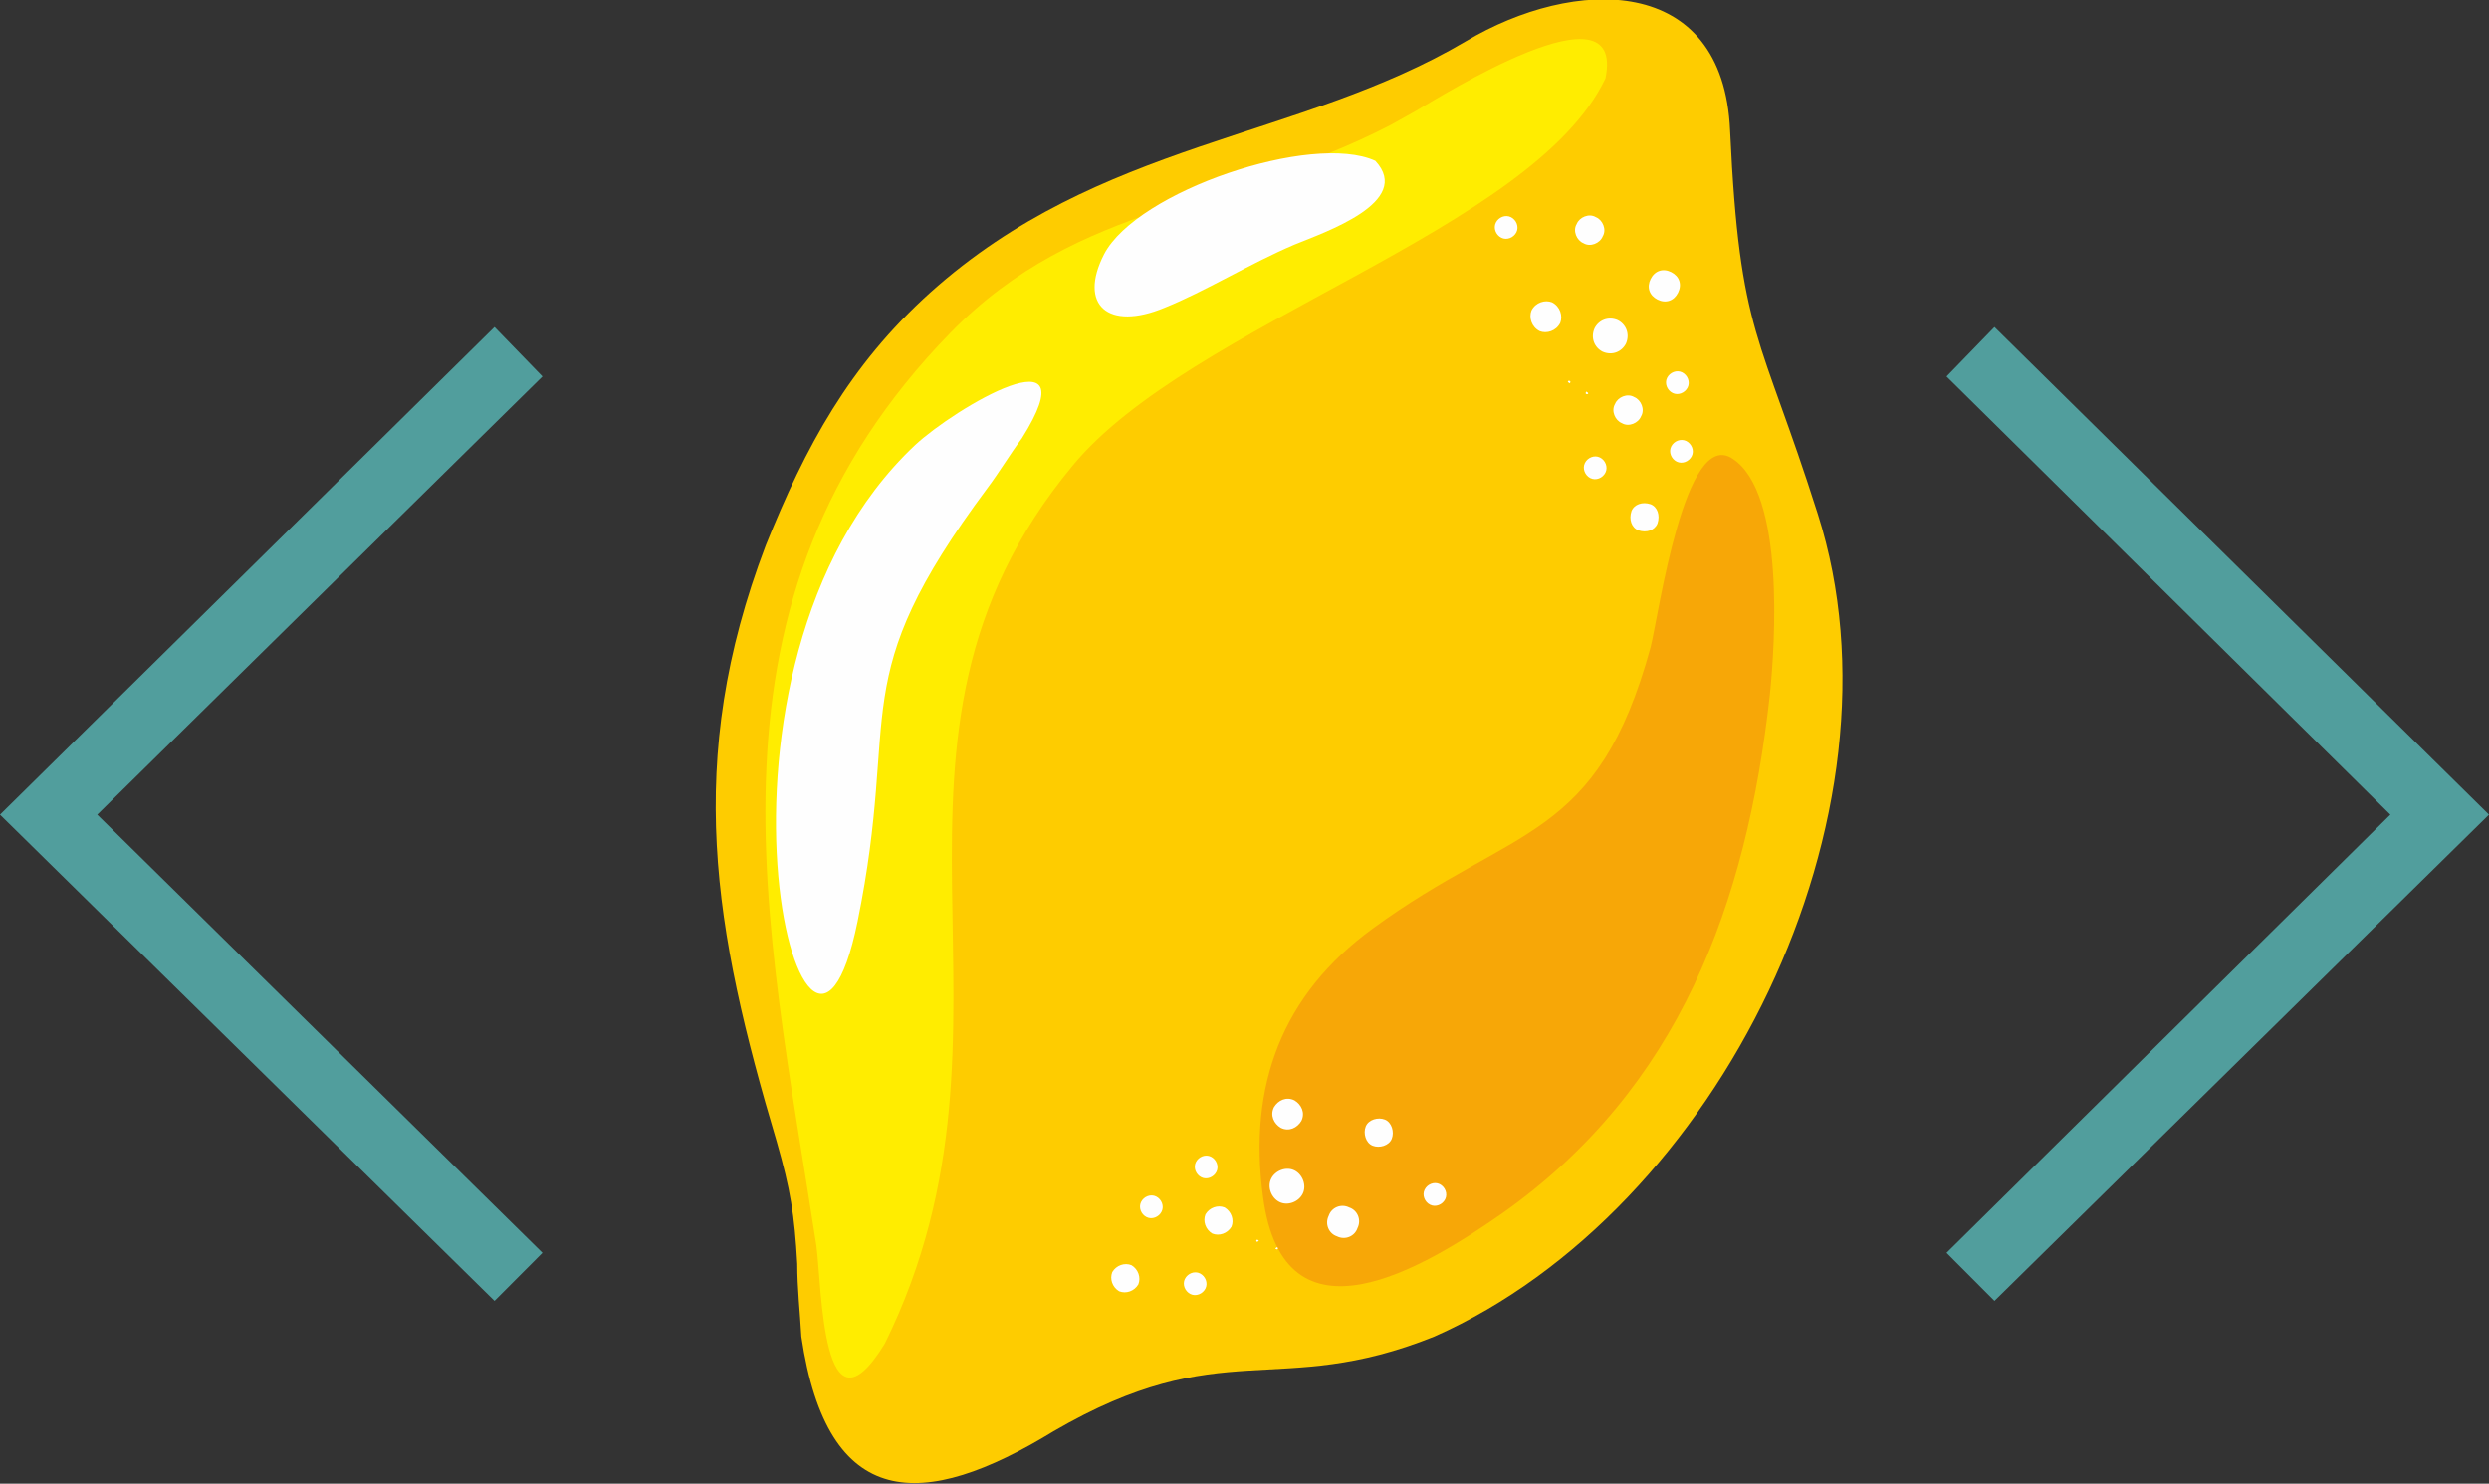 <svg width="161" height="96" viewBox="0 0 161 96" fill="none" xmlns="http://www.w3.org/2000/svg">
<rect x="0" y="0" width="161" height="96" fill="#333333" stroke="none"/>
<g clip-path="url(#clip0_45_23)">
<path fill-rule="evenodd" clip-rule="evenodd" d="M49.532 35.291C44.215 49.244 46.165 60.176 50.24 73.863C51.127 76.973 51.392 78.573 51.57 81.772C51.57 83.372 51.747 84.883 51.835 86.483C53.519 97.859 59.721 97.77 68.139 92.615C79.127 86.216 82.582 90.571 92.772 86.483C111.203 78.306 123.785 52.71 117.582 33.247C113.861 21.515 112.532 21.782 111.911 8.451C111.468 -1.77 101.81 -1.503 94.81 2.674C84 9.073 71.152 9.073 60.165 18.938C54.937 23.648 52.101 28.892 49.532 35.291Z" fill="#FECC00"/>
<path fill-rule="evenodd" clip-rule="evenodd" d="M91.532 7.206C93.215 6.229 105.177 -1.326 103.848 5.073C99.152 14.938 77 20.893 69.38 30.136C54.494 48.089 67.519 66.042 57.24 86.927C53.165 93.593 53.165 83.283 52.81 80.617C49.532 59.376 44.57 38.846 61.494 21.515C69.823 12.983 79.658 13.428 89.937 8.095L91.532 7.206Z" fill="#FFED00"/>
<path fill-rule="evenodd" clip-rule="evenodd" d="M66.101 28.359C70.62 21.16 61.76 26.403 59.19 28.803C43.861 43.201 52.013 76.529 55.468 59.643C58.304 45.778 54.494 44.178 63.886 31.558C64.684 30.492 65.304 29.425 66.101 28.359Z" fill="#FEFEFE"/>
<path fill-rule="evenodd" clip-rule="evenodd" d="M106.772 41.868C103.316 54.488 98 53.333 88.785 60.087C82.937 64.353 80.722 70.219 81.696 77.418C83.025 87.638 92.24 81.95 97.203 78.484C108.633 70.397 112.975 58.487 114.481 44.978C114.835 41.601 115.456 31.914 112.089 29.692C108.987 27.559 107.304 39.735 106.772 41.868Z" fill="#F7A707"/>
<path fill-rule="evenodd" clip-rule="evenodd" d="M88.962 10.406C84.886 8.54 73.544 12.361 71.418 16.45C69.734 19.738 71.684 21.427 75.317 19.916C77.975 18.849 80.81 17.072 83.734 15.827C85.684 15.027 91.443 13.072 88.962 10.406Z" fill="#FEFEFE"/>
<path fill-rule="evenodd" clip-rule="evenodd" d="M105.177 22.226C104.911 22.759 104.291 23.026 103.671 22.759C103.139 22.493 102.873 21.871 103.139 21.249C103.405 20.715 104.025 20.449 104.646 20.715C105.177 20.982 105.443 21.604 105.177 22.226ZM106.152 26.937C105.975 27.381 105.354 27.648 104.911 27.381C104.468 27.203 104.203 26.581 104.468 26.137C104.646 25.692 105.266 25.426 105.709 25.692C106.152 25.87 106.418 26.492 106.152 26.937ZM100.924 20.893C100.658 21.426 100.038 21.604 99.595 21.426C99.063 21.16 98.886 20.538 99.063 20.093C99.329 19.56 99.949 19.382 100.392 19.56C100.924 19.827 101.101 20.449 100.924 20.893ZM103.671 15.294C103.494 15.738 102.873 16.005 102.43 15.738C101.987 15.561 101.722 14.938 101.987 14.494C102.165 14.05 102.785 13.783 103.228 14.05C103.671 14.227 103.937 14.85 103.671 15.294ZM98.089 15.027C97.911 15.383 97.468 15.561 97.114 15.383C96.76 15.205 96.582 14.761 96.76 14.405C96.937 14.05 97.38 13.872 97.734 14.05C98.089 14.227 98.266 14.672 98.089 15.027ZM107.215 33.869C107.038 34.313 106.506 34.491 105.975 34.313C105.532 34.136 105.354 33.602 105.532 33.069C105.709 32.625 106.241 32.447 106.772 32.625C107.215 32.802 107.392 33.336 107.215 33.869ZM109.43 29.514C109.253 29.869 108.81 30.047 108.456 29.869C108.101 29.692 107.924 29.247 108.101 28.892C108.278 28.536 108.722 28.359 109.076 28.536C109.43 28.714 109.608 29.159 109.43 29.514ZM102.608 25.337C102.43 25.604 102.962 25.515 102.608 25.337C102.342 25.159 101.367 25.159 101.544 24.804C101.19 24.626 101.722 24.537 101.544 24.804C101.367 25.159 102.342 25.159 102.608 25.337ZM103.848 30.581C103.671 30.936 103.228 31.114 102.873 30.936C102.519 30.758 102.342 30.314 102.519 29.958C102.696 29.603 103.139 29.425 103.494 29.603C103.848 29.781 104.025 30.225 103.848 30.581ZM108.544 18.938C108.278 19.471 107.747 19.649 107.215 19.382C106.684 19.116 106.506 18.582 106.772 18.049C107.038 17.516 107.57 17.338 108.101 17.605C108.633 17.871 108.81 18.405 108.544 18.938ZM109.165 25.07C108.987 25.426 108.544 25.604 108.19 25.426C107.835 25.248 107.658 24.804 107.835 24.448C108.013 24.093 108.456 23.915 108.81 24.093C109.165 24.27 109.342 24.715 109.165 25.07Z" fill="#FEFEFE"/>
<path fill-rule="evenodd" clip-rule="evenodd" d="M82.228 76.262C81.962 76.796 82.228 77.507 82.76 77.773C83.291 78.04 84 77.773 84.266 77.24C84.532 76.707 84.266 75.996 83.734 75.729C83.203 75.463 82.494 75.729 82.228 76.262ZM77.975 78.573C77.797 79.017 77.975 79.551 78.418 79.817C78.861 79.995 79.392 79.817 79.658 79.373C79.835 78.929 79.658 78.395 79.215 78.129C78.772 77.951 78.24 78.129 77.975 78.573ZM85.949 78.662C85.684 79.195 85.949 79.817 86.481 79.995C87.013 80.262 87.633 79.995 87.81 79.462C88.076 78.929 87.81 78.306 87.278 78.129C86.747 77.862 86.127 78.129 85.949 78.662ZM88.342 72.885C88.165 73.329 88.342 73.952 88.785 74.129C89.228 74.307 89.848 74.129 90.025 73.685C90.203 73.241 90.025 72.618 89.582 72.441C89.139 72.263 88.519 72.441 88.342 72.885ZM92.152 76.973C91.975 77.329 92.152 77.773 92.506 77.951C92.861 78.129 93.304 77.951 93.481 77.596C93.658 77.24 93.481 76.796 93.127 76.618C92.772 76.44 92.329 76.618 92.152 76.973ZM71.949 82.306C71.772 82.75 71.949 83.283 72.392 83.55C72.835 83.728 73.367 83.55 73.633 83.106C73.81 82.661 73.633 82.128 73.19 81.862C72.747 81.684 72.215 81.862 71.949 82.306ZM73.81 77.773C73.633 78.129 73.81 78.573 74.165 78.751C74.519 78.929 74.962 78.751 75.139 78.395C75.317 78.04 75.139 77.596 74.785 77.418C74.43 77.24 73.987 77.418 73.81 77.773ZM81.43 80.262C81.165 80.084 81.253 80.528 81.43 80.262C81.696 80.439 82.317 81.062 82.494 80.795C82.671 80.528 82.76 80.973 82.494 80.795C82.317 81.062 81.696 80.439 81.43 80.262ZM76.646 82.75C76.468 83.106 76.646 83.55 77 83.728C77.354 83.906 77.797 83.728 77.975 83.372C78.152 83.017 77.975 82.572 77.62 82.395C77.266 82.217 76.823 82.395 76.646 82.75ZM82.405 71.641C82.139 72.174 82.405 72.707 82.848 72.974C83.38 73.241 83.911 72.974 84.177 72.53C84.443 71.996 84.177 71.463 83.734 71.197C83.203 70.93 82.671 71.197 82.405 71.641ZM77.354 75.196C77.177 75.551 77.354 75.996 77.709 76.174C78.063 76.351 78.506 76.174 78.684 75.818C78.861 75.463 78.684 75.018 78.329 74.84C77.975 74.663 77.532 74.84 77.354 75.196Z" fill="#FEFEFE"/>
<path d="M35.089 24.359L6.291 52.711L35.089 81.062L31.987 84.172L0 52.711L31.987 21.16L35.089 24.359Z" fill="#519E9D"/>
<path d="M129.013 21.16L161 52.711L129.013 84.172L125.911 81.062L154.62 52.711L125.911 24.359L129.013 21.16Z" fill="#519E9D"/>
</g>
<defs>
<clipPath id="clip0_45_23">
<rect width="161" height="96" fill="white"/>
</clipPath>
</defs>
</svg>
